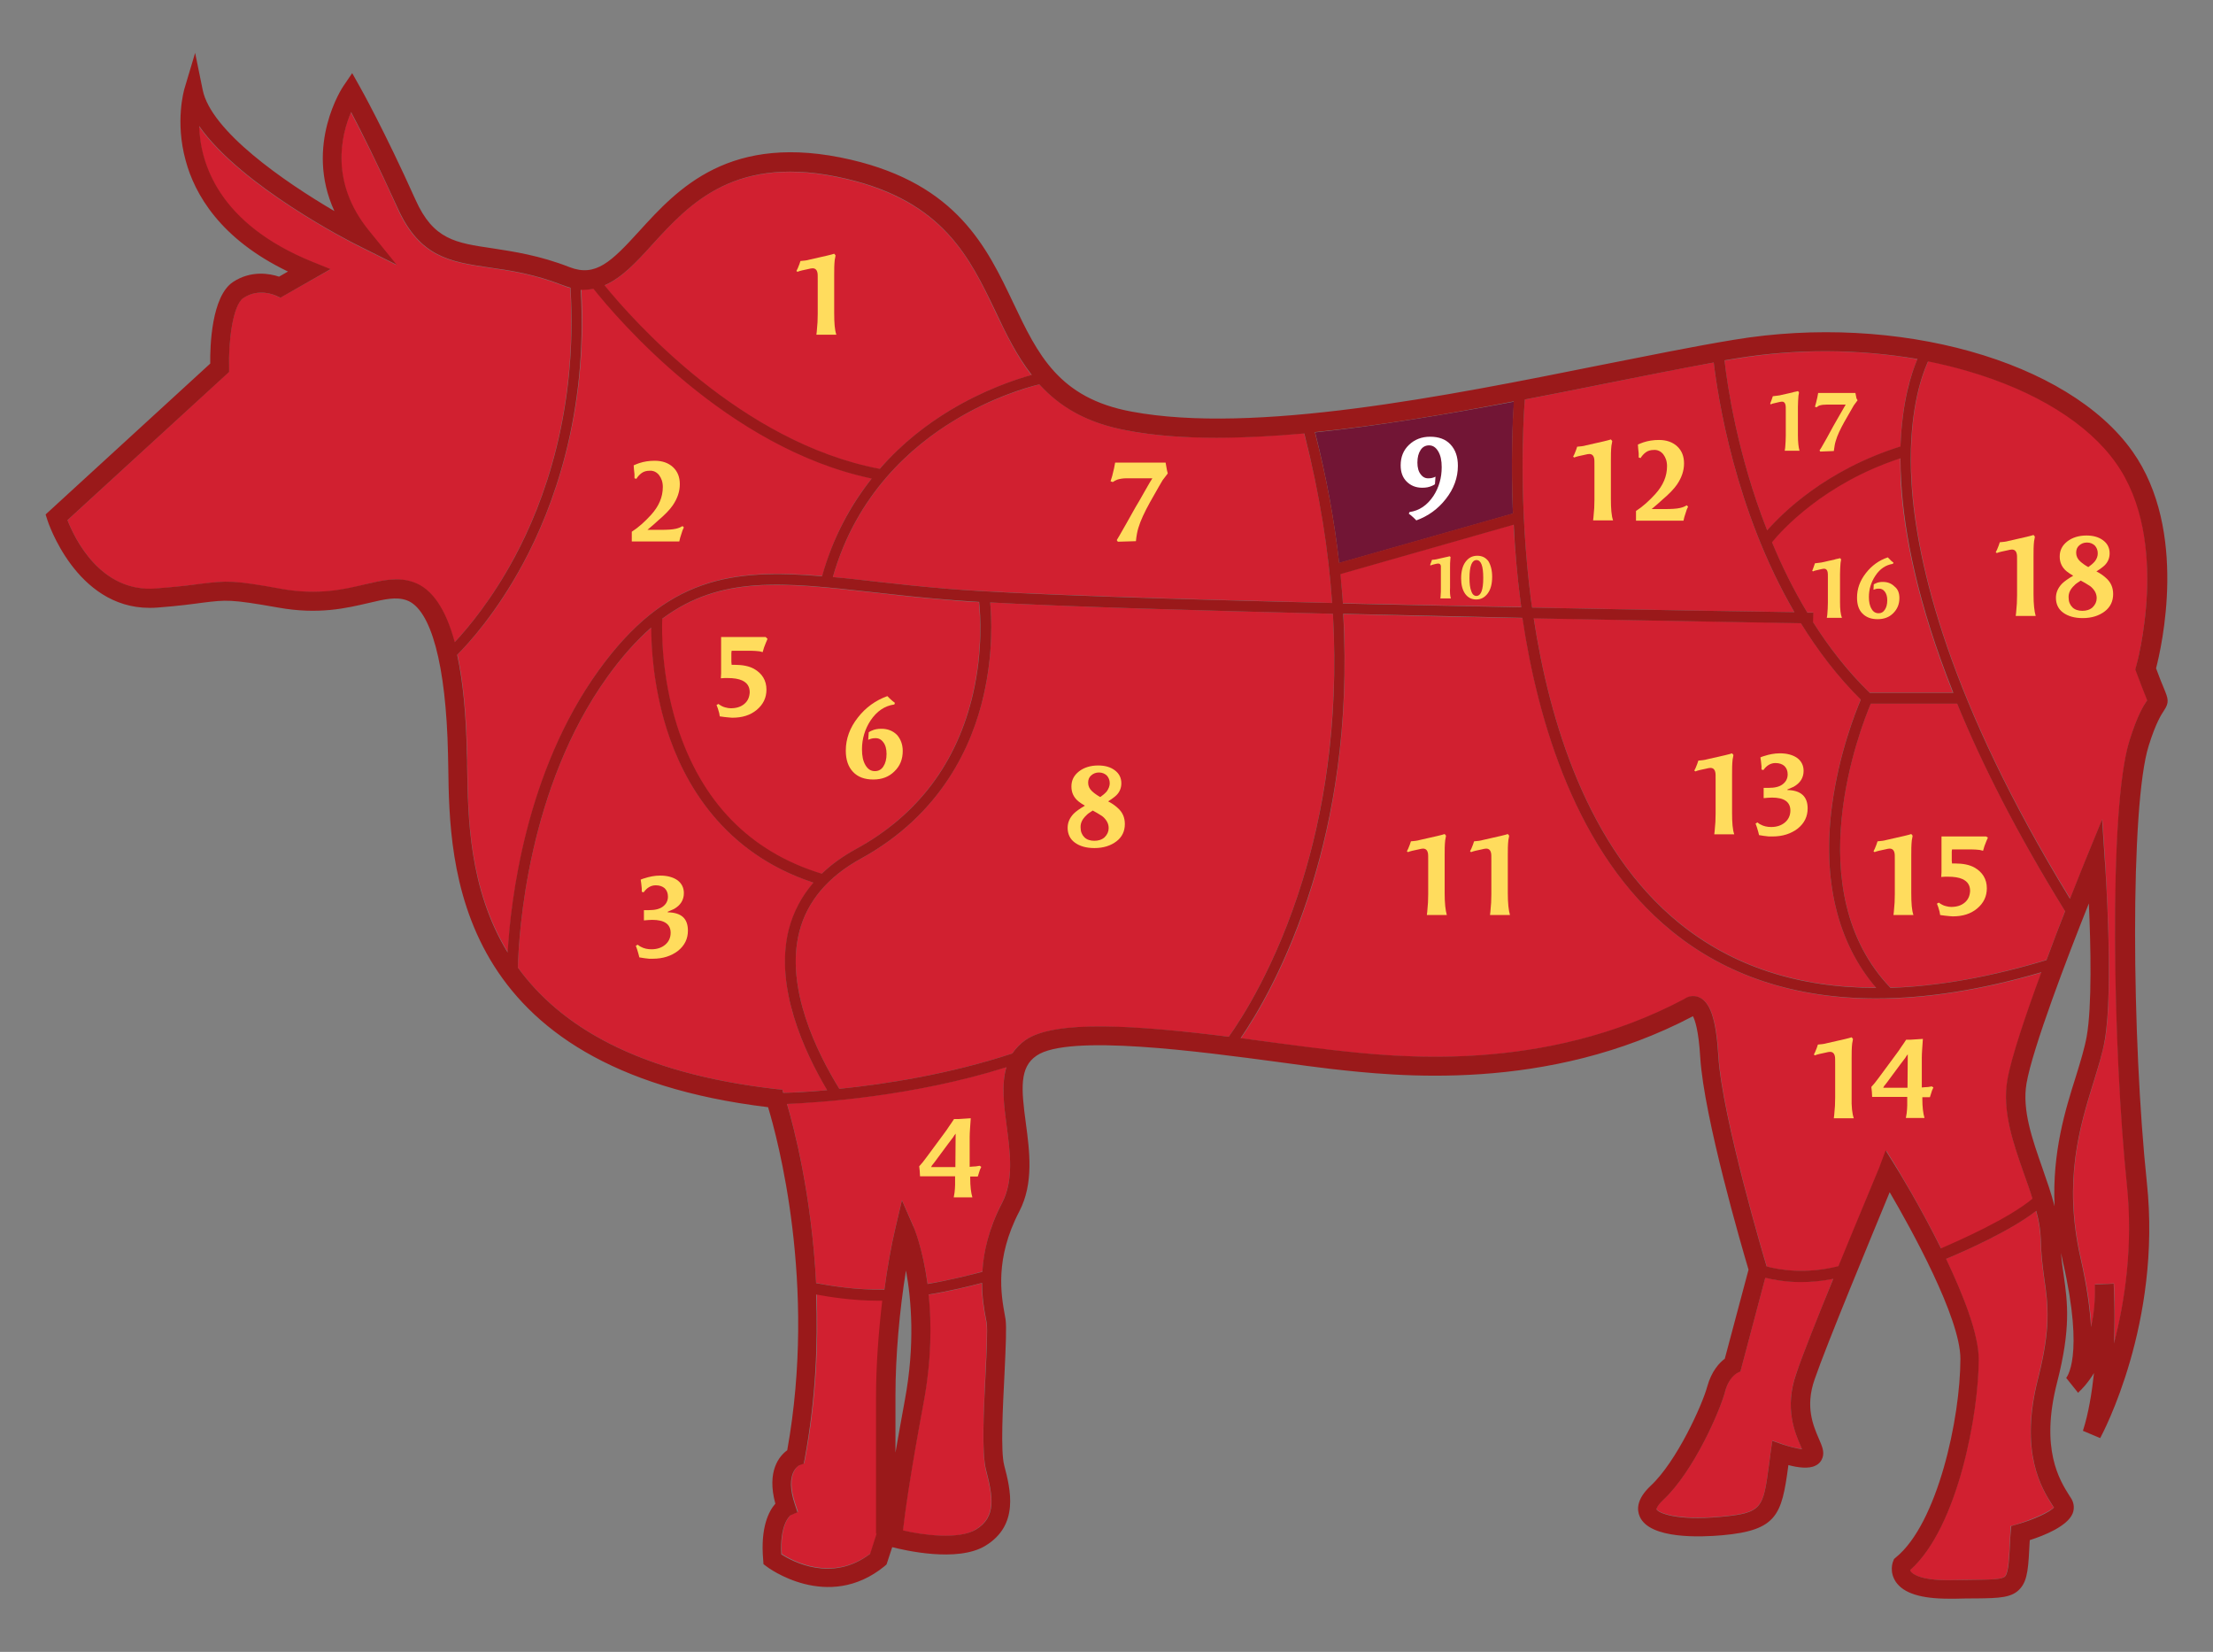 <?xml version="1.0" encoding="utf-8"?>
<!-- Generator: Adobe Illustrator 27.3.1, SVG Export Plug-In . SVG Version: 6.00 Build 0)  -->
<svg version="1.1" id="Capa_1" xmlns="http://www.w3.org/2000/svg" xmlns:xlink="http://www.w3.org/1999/xlink" x="0px" y="0px"
	 viewBox="0 0 820 612" style="enable-background:new 0 0 820 612;" xml:space="preserve">
<rect x="0" y="0" width="820" height="612" fill="#808080" stroke="none"/>
<style type="text/css">
	.st0{fill:none;}
	.st1{fill:#D12030;}
	.st2{fill:#721535;}
	.st3{fill:#9A191A;}
	.st4{fill:#FFDC5D;}
	.st5{fill:#FFFFFF;}
</style>
<path class="st0" d="M335.7,470.8c-2.4,14.8-3.9,31.7-3.9,46.4v21.2c1-5.6,2.1-12.1,3.5-19.6C339.1,498.1,337.8,481.5,335.7,470.8z"
	/>
<path class="st0" d="M773.1,384.1c2-11.2,1.5-33.9,0.8-49.3c-7.8,19.7-20.9,53.8-23.1,66.7c-1.7,9.9,2.2,20.8,5.9,31.4
	c1.6,4.7,3.3,9.4,4.5,14.1c-0.9-20.2,4-35.8,7.8-48C770.8,393.3,772.3,388.5,773.1,384.1z"/>
<path class="st1" d="M304.4,323.8c3.5-3.4,7.7-6.4,12.6-9.1c22.9-12.6,37.6-32,43.5-57.8c3.6-15.8,2.7-29.3,2.2-33.8
	c-4.3-0.2-8.1-0.5-11.3-0.8c-10.1-0.8-19.2-1.8-28.1-2.8c-33.2-3.7-56.4-6.3-78,9.8c-0.2,4-0.4,21,5.5,39.7
	C259.8,297.2,277.8,315.7,304.4,323.8z"/>
<path class="st2" d="M496.2,208.6l64.4-18.3c-0.8-19.3-0.1-34.6,0.4-41.5c-24.3,4.6-49.7,8.9-73.7,11.4
	C491.6,177.2,494.5,193.3,496.2,208.6z"/>
<path class="st1" d="M689.5,259.1c-8.7-8.6-16-18.3-22.2-28.3c-12.8-0.2-52-0.8-99-1.8c5.7,37.5,19.7,85.1,53.9,112.9
	c19.7,16,44.1,24,73,24c-14.5-16.8-20.1-40.2-16.3-68.1C681.5,278.8,687.6,263.6,689.5,259.1z"/>
<path class="st1" d="M497.6,223.5c22.4,0.5,44.9,1,66.1,1.4c-0.1-0.7-0.2-1.5-0.3-2.2c-1.3-10-2.1-19.6-2.6-28.4l-64.2,18.3
	C497,216.3,497.4,219.9,497.6,223.5z"/>
<path class="st1" d="M193.9,208.7c-9.8,18.3-20.1,29.5-24.4,33.8c2.1,9.7,3.3,21.9,3.6,36.6c0,1.6,0.1,3.2,0.1,4.9
	c0.2,18.6,0.6,45.2,15,68.8c1.1-19.2,6.7-66.9,33.7-104.5c25-34.7,49.4-37.7,82.8-34.9c4.1-14.7,10.7-26.7,18.4-36.2
	c-53.4-11.2-94.2-59.1-103.1-70.3c-1.5,0.3-3,0.4-4.6,0.3C217.9,153.3,205.2,187.7,193.9,208.7z"/>
<path class="st1" d="M417.7,159.5c-15.3-2.8-25.3-9.2-32.6-17.1c-5.3,1.4-17.8,5.1-31.4,13.3c-15.9,9.6-36.4,27.5-45.1,58.1
	c4.9,0.5,9.9,1,15.2,1.6c8.8,1,17.9,2,28,2.8c24.6,1.9,82.2,3.7,141.8,5.2c-1.3-19.3-4.5-40.4-10.4-62.9c-11.2,1-22.1,1.6-32.5,1.6
	C438.8,162.2,427.7,161.4,417.7,159.5z"/>
<path class="st1" d="M758.3,355.6c2.4-6.4,4.8-12.6,6.9-18.1c-18-29.1-30.8-54.7-40-76.9h-32c-3.8,9-27.4,69.1,7.3,105.3
	C718.2,365.4,737.5,361.9,758.3,355.6z"/>
<path class="st1" d="M704.1,169.7c-28.5,9.3-44.2,26.9-47.6,31.1c3.6,8.7,7.9,17.5,13.1,26.1c1.3,0,2.1,0,2.2,0l-0.1,3.5
	c5.9,9.3,12.9,18.2,21,26.2h30.9c-13.5-33.9-18.2-59.6-19.3-77.7C704.2,175.7,704.1,172.6,704.1,169.7z"/>
<path class="st1" d="M594.4,142.2c-9.5,1.9-19.3,3.9-29.4,5.8c-0.7,9.2-2.2,39.5,2.3,74.4c0.1,0.9,0.2,1.8,0.4,2.7
	c44.6,0.9,82.2,1.5,97.2,1.7c-22.1-37.9-28.4-80-29.9-92.5C622.6,136.5,608.9,139.3,594.4,142.2z"/>
<path class="st1" d="M225.1,250.7c-29.6,41.2-32.9,94.9-33.2,107.8c15.4,21.2,43.7,39.1,95.8,45l2.2,0.2l0.4,1.2
	c3.2-0.1,8.9-0.4,16.3-1c-8.5-14.1-19.8-38.3-14.2-59.7c1.7-6.4,4.7-12.1,9.1-17.2c-33.5-11-48.1-36.9-54.4-57
	c-5-16-5.7-30.5-5.7-37.5C235.9,237.2,230.5,243.2,225.1,250.7z"/>
<path class="st1" d="M654.8,196.6c5.6-6.4,21.7-22.4,49.4-31.1c0.5-16.8,4-27.3,6.3-32.4c-21.6-3.8-44.9-3.9-67.3-0.2
	c-1.4,0.2-2.8,0.5-4.2,0.7C640,142.5,643.7,168.3,654.8,196.6z"/>
<path class="st1" d="M729.2,137.4c-4.8-1.4-9.7-2.6-14.7-3.6c-2.4,5.3-7.7,19.9-6.1,45.4c1.9,29.6,13.6,80.1,58.7,153.7
	c3.4-8.6,5.9-14.7,6.2-15.5l5.7-13.9l1,15c0.1,2,3.2,48.2,0,66.7c-0.9,4.9-2.5,10.1-4.2,15.7c-5,16.2-11.3,36.4-4.8,65
	c2.4,10.6,3.6,18.9,3.9,25.6c1-4.4,1.6-9.6,1.4-15.7l7-0.3c0,0.7,0.6,10.1,0.1,22.1c4.1-15.8,7.1-36.2,4.8-58.6
	c-5.1-49-7-139.8,1-164.9c3-9.5,5.2-12.8,6.4-14.6c0,0,0-0.1,0.1-0.1c-0.2-0.4-0.4-1-0.6-1.6c-0.7-1.8-1.9-4.5-3.4-8.8l-0.4-1.1
	l0.3-1.1c0.1-0.5,12.9-46.7-7.4-75.5C773.8,156.8,754.3,144.7,729.2,137.4z"/>
<path class="st1" d="M761,558.5c-0.1-0.2-0.3-0.5-0.5-0.7c-4-6.4-12.4-19.7-5.4-47.1c4.8-18.9,3.7-27.3,2.3-37
	c-0.6-4.4-1.2-8.9-1.3-14.6c-0.1-3.4-0.7-6.9-1.7-10.5c-9.5,7.4-26.2,14.8-33.4,17.8c6.5,13.5,12.1,27.9,12.1,37.2
	c0,19.7-7.5,62.1-25.4,78.1c0,0.2,0.1,0.4,0.3,0.6c0.6,0.8,3.7,3.5,16.1,3.1c2.9-0.1,5.4-0.1,7.7-0.1c5.9-0.1,10.1-0.1,11.1-1.3
	c1.3-1.5,1.5-6.6,1.9-14.5l0.2-4.1l2.4-0.7C753.4,562.8,759.5,560,761,558.5z"/>
<path class="st1" d="M57.7,218.1c7.7-0.6,12.7-1.3,16.4-1.7c9.9-1.3,12.1-1.4,30.3,1.9c13.6,2.4,23.1,0.2,30.7-1.7
	c6.6-1.6,12.2-2.9,18.1-0.8c6.8,2.4,11.9,9.8,15.2,22.2c4.8-5.1,13.7-15.6,22.1-31.3c11.1-20.6,23.5-54.6,20.8-100c-1-0.2-2-0.6-3-1
	c-10.5-4.1-19.3-5.4-27.1-6.5c-14.4-2.1-25.7-3.8-33.9-21.9C140,61,133.6,48.4,130,41.6c-3.7,8.6-7.9,26.1,6.6,43.9l10.3,12.7
	l-14.6-7.3c-2-1-43-21.8-58.6-44.1c0.4,13.6,7,36.1,42,50.3l6.7,2.7l-18.6,10.5l-1.7-0.8c-0.2-0.1-6.3-2.9-12,0.9
	c-4,2.7-5.5,17-5.3,25.8v1.6L25,192.7C27.6,199.4,37.3,219.7,57.7,218.1z"/>
<path class="st1" d="M325.9,173.8c8.4-9.6,17.7-16.6,25.9-21.6c12.6-7.6,24.2-11.5,30.4-13.2c-5.6-7.2-9.5-15.4-13.4-23.5
	c-9.5-20.1-19.4-40.8-55.4-49.2c-41-9.6-58.1,9.3-71.8,24.4c-5.7,6.3-11.2,12.3-17.7,15.1C234.5,118.7,274.5,164.1,325.9,173.8z"/>
<path class="st1" d="M325.5,481.7c-9.4,0-18.1-1.4-22.9-2.3c0.7,18.5-0.2,39.2-4.2,60.7l-0.4,2l-1.7,0.6c-0.1,0.1-5.5,2.8-1.6,14.4
	l1,3l-2.6,1.1c-0.5,0.4-4.1,3.7-3.4,14.5c4.3,2.8,18.8,10.5,32.9-0.2l2.4-7.5v-50.9c0-11.2,0.8-23.6,2.3-35.5
	C326.6,481.7,326,481.7,325.5,481.7z"/>
<path class="st1" d="M365.3,544.8c-1.6-6.3-0.8-22-0.2-35.9c0.4-8.1,0.8-16.5,0.4-18.8c-0.1-0.5-0.2-1-0.3-1.6
	c-0.6-3.1-1.4-7.5-1.4-13.1c-4.6,1.2-12.3,3.1-19.8,4.3c1.1,10.7,1.1,24.3-1.9,40.3c-5.2,27.8-7,41.6-7.6,47.1
	c7.2,1.6,20.6,3.5,26.8-0.3C369.1,562.2,367.9,554.7,365.3,544.8z"/>
<path class="st1" d="M665.6,508.8c2.4-6.9,8-20.9,13.7-35.1c-4.4,0.9-8.5,1.2-12.1,1.2c-5.7,0-10.2-0.8-13.1-1.6l-9.2,34.7l-1.4,0.7
	c-0.1,0-3,1.7-4.3,6.8c-1.8,6.9-11.6,29.6-23,40.2c-2.3,2.1-2.5,3.3-2.4,3.4c0.6,1.3,7.2,4.2,23.5,2.8c15.8-1.4,16-3.1,18.2-19.4
	c0.2-1.4,0.4-3,0.6-4.6l0.6-4.2l4,1.4c2.4,0.9,5.2,1.5,7,1.7c-0.1-0.3-0.3-0.7-0.4-1C665.1,530.8,661.1,521.6,665.6,508.8z"/>
<path class="st1" d="M372.9,395.3c-34.6,10.9-69.5,13.1-81.3,13.6c2.5,8.4,9.1,33.4,10.8,66.4c4.8,1,14.9,2.7,25.3,2.4
	c1.1-8.2,2.5-16.1,4.1-22.9l2.4-10.2l4.2,9.6c0.2,0.6,3.5,8.3,5.3,21.4c7.8-1.2,16.1-3.3,20.3-4.5c0.5-7.2,2.3-15.8,7.3-25.5
	c4.4-8.4,3-18.7,1.7-28.7C372,409.4,371,401.7,372.9,395.3z"/>
<path class="st1" d="M719.3,462.6c7.2-3,25.2-11,33.9-18.4c-0.9-3-2-6-3.1-9.1c-4-11.4-8.2-23.2-6.2-34.9
	c1.4-8.3,6.8-24.2,12.6-39.9c-22.1,6.5-42.6,9.7-61.2,9.7c-29.9,0-55.2-8.3-75.7-24.9c-35.4-28.8-49.7-77.8-55.4-116.1
	c-21.2-0.4-43.9-0.9-66.4-1.5c2.3,42.3-4.1,76.3-11.5,100.2c-9.2,29.8-21,49-26.5,57c4.9,0.6,9.8,1.3,14.9,2c7.4,1,13.7,1.9,19,2.4
	c23.4,2.6,78.2,8.8,130.5-18.9c1.2-0.9,3.2-1.5,5.3-0.7c4.3,1.7,6.5,8.2,7.3,21.8c1.4,22.9,17.5,76.8,17.9,78
	c4.4,1.2,14.2,2.9,26.6-0.1c7.4-18.1,14.5-35.2,15.1-36.5l2.6-6.3l3.6,5.8C703.1,433.2,711.5,446.8,719.3,462.6z"/>
<path class="st1" d="M455.3,384.1c4.6-6.4,17.6-26.3,27.3-57.8c7.3-23.6,13.6-57.2,11.3-98.9c-49.6-1.2-97.9-2.6-127-4.2
	c0.5,5.3,1.2,18.5-2.4,34.3c-4.3,18.6-15.6,44.2-45.5,60.6c-12.2,6.7-19.9,15.8-22.8,27c-5.4,20.9,6.6,45,14.8,58.3
	c16.9-1.7,40.8-5.4,64.1-13.1c1.2-1.9,2.8-3.5,4.9-5C391,377.9,420.7,379.9,455.3,384.1z"/>
<path class="st3" d="M17.6,192.8c0.1,0.3,10.5,32.4,37.8,32.4c0.9,0,1.9,0,2.9-0.1c7.9-0.6,13-1.3,16.7-1.8
	c8.9-1.1,10.5-1.3,28.1,1.8c15,2.7,25.3,0.2,33.5-1.7c5.9-1.4,10.2-2.4,14.1-1c9,3.2,14.6,23.9,15.3,56.9c0,1.5,0.1,3.2,0.1,4.9
	c0.5,36.4,1.5,111.9,118.5,126c3.4,11.2,18.2,65.5,7.1,127.1c-2.9,2.1-7.7,7.7-4.4,19.8c-2.4,2.7-5.6,8.8-4.5,20.9l0.1,1.5l1.2,0.9
	c0.2,0.2,22.6,17,43.6-0.1l0.8-0.7l2.1-6.4c4.3,1.1,24.1,5.8,34.5-0.5c12.7-7.7,9.3-21,7-29.8c-1.4-5.3-0.5-21.7,0.1-33.8
	c0.5-10.7,0.8-17.4,0.4-20.3c-0.1-0.5-0.2-1.1-0.3-1.7c-1.3-7.2-3.8-20.7,5.4-38.3c5.4-10.4,3.8-22.3,2.4-32.8
	c-1.7-12.6-2.4-20.6,4-24.9c11.8-8.1,60.6-1.5,89.8,2.4c7.4,1,13.8,1.9,19.1,2.5c24,2.7,80.1,9,134.3-19.5c0.7,1.3,2.1,5.1,2.7,15.2
	c1.4,22.4,15.6,71,17.9,78.7l-8.8,33c-1.9,1.4-4.9,4.5-6.5,10.3c-1.8,6.7-11.3,27.8-21,36.8c-5.3,5-5.1,8.9-4,11.4
	c3.7,8.4,22.6,7.6,30.5,6.9c20.4-1.8,22.1-7.6,24.5-25.5c0-0.2,0-0.3,0.1-0.5c3.3,0.9,7.5,1.5,10,0.2c1.3-0.6,2.2-1.7,2.6-2.9
	c0.8-2.3-0.2-4.4-1.4-7.2c-2-4.7-5.1-11.7-1.5-21.9c4.5-13.1,21.3-53.5,27.8-69.3c7.9,13.5,26.2,46.5,26.2,61.7
	c0,22.1-8.5,61.1-23.9,73.6l-0.7,0.6l-0.3,0.8c-0.2,0.4-1.5,4,1,7.7c2.9,4.2,9.3,6.2,19.6,6.2c0.8,0,1.7,0,2.6,0
	c2.9-0.1,5.3-0.1,7.6-0.1c8.5-0.1,13.3-0.2,16.3-3.7c2.8-3.2,3-7.9,3.5-17.9c5.4-1.7,14-5.2,15.9-9.9c0.7-1.8,0.5-3.7-0.4-5.3
	c-0.3-0.4-0.5-0.9-0.9-1.4c-3.5-5.6-10.8-17.1-4.5-41.7c5.2-20.2,3.9-29.7,2.5-39.7c-0.4-2.7-0.8-5.4-1-8.4c0.2,1.1,0.5,2.3,0.7,3.4
	c8.1,35.4,1.2,43,1.1,43c0,0,0,0,0.1-0.1l4.4,5.5c0.1-0.1,0.3-0.2,0.4-0.4c0.8-0.7,3.1-3,5.5-6.9c-0.8,7.3-2,14.9-4.1,21.4l6.4,2.7
	c0.9-1.7,22.8-42.6,17.3-94.6c-5.6-53-6.3-139.9,0.7-162c2.7-8.6,4.7-11.5,5.6-12.9c2.1-3.1,1.6-4.4,0-8.3c-0.7-1.6-1.6-3.9-2.9-7.4
	c2-7.7,12-51-8.7-80.3c-23.8-33.7-87.3-51.5-147.8-41.4c-14.6,2.4-31.3,5.8-49,9.3c-57.3,11.5-128.6,25.8-174.1,17.3
	c-27.1-5-34.8-21.3-43.8-40.2c-9.8-20.6-20.8-43.9-60.1-53.1c-45-10.5-64.4,10.9-78.6,26.5c-10.3,11.3-16.1,17-25.7,13.3
	c-11.2-4.4-20.9-5.8-28.6-7c-13.7-2-21.9-3.2-28.5-17.9c-11.4-25.4-20.6-41.9-20.7-42l-2.8-5l-3.2,4.7c-0.4,0.5-14.6,22-3.4,46.4
	c-18.6-10.9-45.7-29.6-48.8-44.9l-2.8-13.7l-4,13.4c-0.1,0.5-3.5,12,0.5,26.5c3.3,12.3,12.7,29,37.9,41.1l-3.3,1.9
	c-3.3-1.1-10.3-2.5-17.1,2c-7.9,5.3-8.5,23.6-8.4,30.2l-61,55.9L17.6,192.8z M84.9,137.8v-1.6c-0.3-8.8,1.2-23.1,5.3-25.8
	c5.7-3.8,11.7-1,12-0.9l1.7,0.8l18.6-10.6l-6.7-2.7c-35-14.2-41.6-36.7-42-50.3c15.6,22.3,56.5,43.1,58.6,44.1l14.6,7.3l-10.3-12.7
	c-14.5-17.8-10.3-35.3-6.6-43.9c3.6,6.8,9.9,19.4,17.3,35.7c8.2,18.1,19.5,19.8,33.9,21.9c7.8,1.1,16.6,2.4,27.1,6.5
	c1,0.4,2,0.7,3,1c2.7,45.4-9.7,79.4-20.8,100c-8.4,15.6-17.3,26.2-22.1,31.3c-3.3-12.3-8.4-19.8-15.2-22.2
	c-5.9-2.1-11.6-0.7-18.1,0.8c-7.6,1.8-17.1,4.1-30.7,1.7c-18.2-3.3-20.3-3.1-30.3-1.9c-3.6,0.5-8.6,1.1-16.4,1.7
	c-20.5,1.7-30.2-18.6-32.8-25.3L84.9,137.8z M241.7,90.6c13.8-15.1,30.9-34,71.8-24.4c36,8.4,45.8,29.2,55.4,49.2
	c3.8,8.1,7.8,16.3,13.4,23.5c-6.2,1.7-17.8,5.6-30.4,13.2c-8.1,4.9-17.5,11.9-25.9,21.6c-51.4-9.7-91.5-55.1-102-68
	C230.5,102.9,236,96.9,241.7,90.6z M710.5,133c-2.2,5.1-5.7,15.6-6.3,32.4c-27.7,8.7-43.8,24.7-49.4,31.1
	c-11.1-28.2-14.8-54.1-15.8-63c1.4-0.2,2.8-0.5,4.2-0.7C665.6,129.1,688.8,129.3,710.5,133z M791.5,246.9l-0.3,1.1l0.4,1.1
	c1.6,4.4,2.7,7,3.4,8.8c0.2,0.6,0.5,1.2,0.6,1.6c0,0,0,0.1-0.1,0.1c-1.2,1.8-3.4,5.1-6.4,14.6c-8,25.1-6.1,115.9-1,164.9
	c2.3,22.3-0.7,42.8-4.8,58.6c0.5-12-0.1-21.3-0.1-22.1l-7,0.3c0.2,6.1-0.4,11.3-1.4,15.7c-0.4-6.6-1.5-15-3.9-25.6
	c-6.5-28.6-0.2-48.8,4.8-65c1.7-5.6,3.4-10.8,4.2-15.7c3.3-18.6,0.2-64.8,0-66.7l-1-15l-5.7,13.9c-0.3,0.8-2.8,6.8-6.2,15.5
	c-45-73.6-56.8-124.1-58.7-153.7c-1.6-25.5,3.7-40.1,6.1-45.4c5,1,9.9,2.2,14.7,3.6c25.1,7.3,44.6,19.4,54.9,34
	C804.5,200.2,791.7,246.4,791.5,246.9z M744.9,569.5c-0.4,7.8-0.6,13-1.9,14.5c-1,1.2-5.3,1.2-11.1,1.3c-2.2,0-4.8,0.1-7.7,0.1
	c-12.4,0.4-15.5-2.3-16.1-3.1c-0.2-0.2-0.3-0.4-0.3-0.6c17.9-16,25.4-58.5,25.4-78.1c0-9.3-5.7-23.8-12.1-37.2
	c7.2-3,23.9-10.4,33.4-17.8c1,3.6,1.6,7.1,1.7,10.5c0.1,5.7,0.7,10.2,1.3,14.6c1.4,9.7,2.5,18.2-2.3,37c-7,27.4,1.3,40.7,5.4,47.1
	c0.2,0.3,0.3,0.5,0.5,0.7c-1.5,1.7-7.5,4.5-13.5,6.2l-2.4,0.7L744.9,569.5z M660.7,535.2l-4-1.4l-0.6,4.2c-0.2,1.6-0.4,3.2-0.6,4.6
	c-2.2,16.3-2.4,18-18.2,19.4c-16.3,1.5-22.9-1.5-23.5-2.8c-0.1-0.1,0.2-1.3,2.4-3.4c11.4-10.6,21.2-33.3,23-40.2
	c1.3-5.1,4.2-6.7,4.3-6.8l1.4-0.7l9.2-34.7c2.9,0.7,7.4,1.6,13.1,1.6c3.6,0,7.7-0.3,12.1-1.2c-5.8,14.2-11.4,28.2-13.7,35.1
	c-4.5,12.8-0.5,22,1.7,27c0.1,0.3,0.3,0.7,0.4,1C665.9,536.7,663.1,536,660.7,535.2z M696.3,432.6c-0.5,1.3-7.7,18.4-15.1,36.5
	c-12.4,3.1-22.1,1.3-26.6,0.1c-0.4-1.3-16.5-55.1-17.9-78c-0.8-13.6-3-20.1-7.3-21.8c-2.1-0.8-4.1-0.2-5.3,0.7
	C571.7,397.9,517,391.6,493.6,389c-5.2-0.6-11.6-1.4-19-2.4c-5-0.7-10-1.3-14.9-2c5.5-8,17.3-27.2,26.5-57
	c7.4-23.9,13.9-57.9,11.5-100.2c22.5,0.5,45.2,1,66.4,1.5c5.7,38.3,20,87.4,55.4,116.1c20.4,16.6,45.8,24.9,75.7,24.9
	c18.6,0,39.1-3.2,61.2-9.7c-5.8,15.7-11.2,31.7-12.6,39.9c-2,11.6,2.2,23.5,6.2,34.9c1.1,3.1,2.2,6.1,3.1,9.1
	c-8.7,7.3-26.7,15.3-33.9,18.4c-7.8-15.8-16.2-29.4-16.9-30.5l-3.6-5.8L696.3,432.6z M375.1,390.3c-23.3,7.7-47.2,11.4-64.1,13.1
	c-8.2-13.3-20.2-37.4-14.8-58.3c2.9-11.2,10.6-20.3,22.8-27c29.9-16.4,41.3-42,45.5-60.6c3.6-15.8,2.9-29,2.4-34.3
	c29.1,1.6,77.4,3,127,4.2c2.4,41.8-4,75.3-11.3,98.9c-9.7,31.5-22.7,51.4-27.3,57.8c-34.6-4.3-64.3-6.3-75.3,1.2
	C377.9,386.8,376.3,388.5,375.1,390.3z M334.6,567c0.6-5.4,2.4-19.2,7.6-47.1c3-16,3-29.7,1.9-40.3c7.5-1.2,15.2-3.1,19.8-4.3
	c0,5.5,0.8,10,1.4,13.1c0.1,0.6,0.2,1.1,0.3,1.6c0.4,2.3,0,10.7-0.4,18.8c-0.7,13.9-1.5,29.6,0.2,35.9c2.6,10,3.8,17.4-3.8,22
	C355.2,570.5,341.9,568.7,334.6,567z M331.8,517.1c0-14.7,1.5-31.6,3.9-46.4c2,10.8,3.4,27.4-0.4,47.9c-1.4,7.5-2.5,14-3.5,19.6
	V517.1z M371.3,445.7c-5,9.6-6.9,18.3-7.3,25.5c-4.2,1.1-12.5,3.2-20.3,4.5c-1.8-13.2-5-20.9-5.3-21.4l-4.2-9.6l-2.4,10.2
	c-1.6,6.8-3,14.7-4.1,22.9c-10.4,0.2-20.5-1.5-25.3-2.4c-1.7-33-8.3-58-10.8-66.4c11.8-0.5,46.7-2.7,81.3-13.6
	c-1.9,6.4-0.9,14.2,0.1,21.7C374.3,427,375.7,437.3,371.3,445.7z M324.8,568.2l-2.4,7.5c-14.1,10.7-28.6,2.9-32.9,0.2
	c-0.6-10.8,2.9-14.1,3.4-14.5l2.6-1.1l-1-3c-3.9-11.6,1.5-14.3,1.6-14.4l1.7-0.6l0.4-2c4-21.6,4.9-42.3,4.2-60.7
	c4.9,0.9,13.6,2.3,22.9,2.3c0.5,0,1.1,0,1.6,0c-1.4,11.9-2.3,24.3-2.3,35.5v50.8H324.8z M247,270c6.3,20,20.9,46,54.4,57
	c-4.4,5.1-7.4,10.8-9.1,17.2c-5.5,21.4,5.8,45.6,14.2,59.7c-7.4,0.7-13.1,0.9-16.3,1l-0.3-1.2l-2.2-0.2c-52.1-5.9-80.4-23.8-95.8-45
	c0.3-12.9,3.6-66.6,33.2-107.8c5.4-7.5,10.8-13.5,16.2-18.2C241.3,239.5,242,254,247,270z M245.4,229.2c21.6-16.1,44.8-13.5,78-9.8
	c8.8,1,18,2,28.1,2.8c3.2,0.3,7,0.5,11.3,0.8c0.5,4.5,1.4,18-2.2,33.8c-5.9,25.8-20.6,45.3-43.5,57.8c-4.9,2.7-9.1,5.7-12.6,9.1
	c-26.6-8.1-44.6-26.6-53.6-54.8C245,250.3,245.2,233.2,245.4,229.2z M560.6,190.2l-64.4,18.3c-1.7-15.2-4.6-31.4-9-48.4
	c24-2.4,49.4-6.7,73.7-11.4C560.5,155.6,559.8,170.9,560.6,190.2z M563.4,222.8c0.1,0.7,0.2,1.5,0.3,2.2
	c-21.1-0.4-43.7-0.9-66.1-1.4c-0.2-3.6-0.6-7.2-0.9-10.9l64.2-18.3C561.3,203.2,562.1,212.8,563.4,222.8z M695.2,366
	c-28.9,0-53.3-8-73-24c-34.2-27.8-48.2-75.5-53.9-112.9c47,0.9,86.2,1.6,99,1.8c6.2,10,13.5,19.7,22.2,28.3
	c-1.9,4.5-8,19.7-10.6,38.8C675.1,325.8,680.8,349.3,695.2,366z M693.2,260.7h32c9.1,22.2,22,47.8,40,76.9
	c-2.2,5.5-4.5,11.7-6.9,18.1c-20.8,6.3-40.1,9.7-57.8,10.3C665.8,329.8,689.4,269.7,693.2,260.7z M692.8,256.7
	c-8.2-8-15.1-16.9-21-26.2l0.1-3.5c-0.1,0-0.9,0-2.2,0c-5.2-8.6-9.5-17.4-13.1-26.1c3.4-4.2,19.1-21.8,47.6-31.1
	c0,2.9,0.1,6,0.3,9.2c1.1,18.1,5.8,43.9,19.3,77.7H692.8L692.8,256.7z M664.9,226.8c-15-0.2-52.6-0.8-97.2-1.7
	c-0.1-0.9-0.3-1.8-0.4-2.7c-4.5-34.9-3-65.2-2.3-74.4c10.1-1.9,19.9-3.9,29.4-5.8c14.4-2.9,28.1-5.6,40.6-7.9
	C636.5,146.8,642.8,188.9,664.9,226.8z M493.6,223.4c-59.6-1.4-117.2-3.2-141.8-5.2c-10-0.8-19.1-1.8-28-2.8
	c-5.3-0.6-10.3-1.2-15.2-1.6c8.7-30.7,29.2-48.5,45.1-58.1c13.5-8.2,26-12,31.4-13.3c7.3,8,17.2,14.3,32.6,17.1
	c10,1.9,21.1,2.7,33.1,2.7c10.3,0,21.2-0.6,32.5-1.6C489,183.1,492.3,204.1,493.6,223.4z M219.9,107c8.9,11.2,49.7,59.1,103.1,70.3
	c-7.6,9.6-14.3,21.5-18.4,36.2c-33.3-2.8-57.8,0.2-82.8,34.9c-27.1,37.6-32.6,85.3-33.7,104.5c-14.4-23.6-14.7-50.2-15-68.8
	c0-1.7,0-3.4-0.1-4.9c-0.3-14.7-1.5-26.9-3.6-36.6c4.3-4.3,14.6-15.6,24.4-33.8c11.3-21,24-55.4,21.4-101.4
	C216.9,107.4,218.4,107.3,219.9,107z M761.3,446.9c-1.2-4.7-2.9-9.5-4.5-14.1c-3.7-10.6-7.6-21.5-5.9-31.4
	c2.2-12.9,15.2-47,23.1-66.7c0.7,15.4,1.2,38.1-0.8,49.3c-0.8,4.4-2.3,9.3-4,14.8C765.3,411.1,760.4,426.8,761.3,446.9z"/>
<g>
	<g>
		<path class="st4" d="M309.9,124h-2h-3.5h-1.9c0.1-0.9,0.2-1.5,0.2-1.9c0.2-1.7,0.3-3.6,0.3-5.8V104c0-1.6,0-2.6-0.1-2.9
			c-0.2-1.1-0.8-1.7-1.8-1.7c-0.4,0-0.9,0.1-1.7,0.3l-2.3,0.5c-0.7,0.2-1.2,0.3-1.6,0.5l-0.4-0.3l0.5-1l0.6-1.5l0.4-1.2
			c1.2-0.1,2.3-0.2,3.3-0.5l6.6-1.5c0.3-0.1,0.8-0.2,1.6-0.4c0.2-0.1,0.5-0.1,1-0.3l0.5,0.6c-0.1,0.4-0.1,1-0.3,1.7
			c-0.2,1.8-0.2,3.6-0.2,5.6V116C309.1,119.7,309.3,122.3,309.9,124z"/>
	</g>
</g>
<g>
	<g>
		<path class="st4" d="M253.4,195.4l-0.5,1.1l-0.9,2.8l-0.3,1.3c-0.4,0-0.9,0-1.5,0c-0.2,0-1,0-2.3,0h-13.8V198v-1
			c2.5-1.6,4.8-3.7,7.1-6.2c3-3.3,4.4-6.7,4.4-10.4c0-1.8-0.5-3.2-1.4-4.4c-0.9-1.1-2.1-1.7-3.5-1.6c-1.2,0-2.2,0.3-3,0.9
			c-0.8,0.6-1.4,1.3-1.9,2.1l-0.7-0.2v-1.5l-0.2-1.9l-0.1-1.4c0.7-0.3,1.4-0.6,2-0.8c1.8-0.6,3.7-0.9,5.8-0.9c2.8,0,5.1,0.8,6.8,2.4
			c1.7,1.6,2.5,3.7,2.5,6.3c0,2.7-0.9,5.3-2.6,7.8c-1.1,1.6-2.9,3.5-5.4,5.6c-1.1,1-2.4,2.2-4,3.5h5c2.3,0,4.2-0.1,5.5-0.4
			c0.9-0.2,1.7-0.5,2.5-1L253.4,195.4z"/>
	</g>
</g>
<g>
	<g>
		<path class="st4" d="M254.9,344.8c0,3-1.2,5.5-3.7,7.5c-2.5,1.9-5.6,2.9-9.3,2.9c-0.5,0-1,0-1.4,0c-1.2-0.1-2.4-0.3-3.6-0.5
			l-0.3-1.2l-0.5-1.7l-0.5-1.4l0.7-0.4c0.5,0.4,0.9,0.7,1.2,0.8c1.1,0.6,2.4,0.9,3.9,0.9c2.1,0,3.8-0.6,5.1-1.7s2-2.6,2-4.4
			c0-3.2-2.3-4.8-6.8-4.8c-0.9,0-1.9,0.1-3.1,0.2v-1.2v-1.5v-1.1c0.6,0,1.2,0,1.8,0c2.3,0,4-0.4,5.2-1.3s1.9-2.1,1.9-3.7
			c0-1.3-0.4-2.3-1.2-3.1c-0.8-0.7-1.9-1.1-3.3-1.1c-1.8,0-3.3,0.9-4.5,2.6l-0.7-0.2v-1.2l-0.2-1.9l-0.2-1.4
			c0.6-0.3,1.1-0.4,1.4-0.5c1.8-0.6,3.8-1,5.8-1c2.7,0,4.8,0.6,6.4,1.7c1.6,1.2,2.4,2.8,2.4,4.8c0,2.5-1.2,4.5-3.7,5.9
			c-0.3,0.1-1,0.4-2.3,1v0.2C252.5,338.1,254.9,340.3,254.9,344.8z"/>
	</g>
</g>
<g>
	<g>
		<path class="st4" d="M363.6,432.3l-0.5,1.1l-0.8,2.5c-0.6,0-1.2,0-1.8,0h-1v0.6c0,3.1,0.3,5.4,0.8,7.1h-1.7h-3.4h-1.8
			c0.1-0.7,0.2-1.3,0.3-1.8c0.1-1,0.2-2,0.2-2.9v-3.1h-13l-0.1-1.9l-0.2-1.8l1.3-1.5l1.6-2.1l6.5-8.8c0.6-0.8,1.1-1.5,1.6-2.3
			c0.7-1,1.4-2,1.9-2.8h1.6l4.6-0.3c-0.2,3-0.4,5.3-0.4,7v11l1.1-0.1c0.8,0,1.6-0.1,2.6-0.3L363.6,432.3z M354.1,420
			c-0.4,0.5-0.7,0.9-0.9,1.3c-0.1,0.1-0.7,0.9-1.9,2.5l-4,5.4c-0.4,0.6-0.9,1.2-1.5,2c-0.3,0.3-0.6,0.7-0.8,1.2h1.5
			c0.1,0,0.9,0,2.1,0h5.4L354.1,420z"/>
	</g>
</g>
<g>
	<g>
		<path class="st4" d="M284.4,236.7l-0.6,1.4l-0.7,1.8l-0.5,1.7c-0.4-0.1-0.8-0.2-1.2-0.3c-1-0.1-2-0.2-3.1-0.2h-7.2l-0.1,0.8v2v1.3
			l0.1,1.1c0.6,0,0.9,0,1,0c3.1,0,5.5,0.5,7.3,1.5c3,1.7,4.6,4.3,4.6,7.7c0,3-1.2,5.5-3.6,7.5s-5.4,2.9-9,2.9c0.1,0-0.4,0-1.4-0.1
			s-2.1-0.2-3.3-0.4l-0.2-1.2l-0.5-1.7l-0.3-0.8l-0.2-0.5l0.7-0.4c0.8,0.6,1.7,1.1,2.6,1.3c0.7,0.2,1.4,0.3,2,0.3c2,0,3.7-0.5,5-1.6
			s1.9-2.5,2-4.3c0-2.1-0.9-3.5-2.8-4.4c-1.3-0.6-3.1-0.9-5.5-0.9c-0.6,0-1.4,0-2.4,0.1l0.1-1.8v-2.3v-7.4c0-0.1,0-0.7,0-1.8
			c0-0.5,0-1.2,0-2h3.3h9.2c0.1,0,0.5,0,1.2,0s1.1,0,1.2,0s0.4,0,0.8,0c0.5,0,0.8,0,0.8,0L284.4,236.7z"/>
	</g>
</g>
<g>
	<g>
		<path class="st4" d="M334.5,278.2c0,3.1-1,5.6-3.1,7.6c-2,2-4.6,3-7.8,3c-3.2,0-5.7-0.9-7.5-2.8s-2.7-4.5-2.7-7.9
			c0-4.4,1.5-8.5,4.5-12.3c2.9-3.7,6.5-6.3,10.9-7.9l0.9,0.9l1,0.9l0.5,0.4l0.4,0.3l-0.2,0.6c-3.6,0.5-6.5,2.5-8.8,5.9
			c-2.1,3.2-3.2,6.8-3.2,10.7c0,2.5,0.4,4.4,1.3,5.9s2,2.2,3.5,2.2c1.3,0,2.4-0.6,3.1-1.7c0.8-1.2,1.2-2.7,1.2-4.7
			c0-1.8-0.4-3.3-1.2-4.3c-0.8-1.1-1.8-1.6-3.2-1.5c-0.8,0-1.5,0.2-2.4,0.6l0.2-2.8c0.3-0.2,0.6-0.4,1.1-0.6
			c1.1-0.5,2.2-0.7,3.6-0.7c2.4,0,4.3,0.8,5.8,2.3C333.7,273.8,334.5,275.8,334.5,278.2z"/>
	</g>
</g>
<g>
	<g>
		<path class="st4" d="M432.7,175.4c-0.4,0.6-1.1,1.4-1.9,2.5c-0.3,0.5-1.9,3.2-4.7,8.2c-2,3.6-3.5,6.8-4.3,9.5
			c-0.4,1.3-0.7,2.9-0.9,4.9l-6.7,0.2l-0.4-0.6l0.9-1.5c1.5-2.6,3.5-6.1,6-10.6c0.8-1.3,1.9-3.2,3.3-5.7c0.8-1.3,1.7-3.1,3-5.1h-1.3
			h-1.8h-6.4c-1.4,0-2.6,0.2-3.5,0.5c-0.5,0.2-1.1,0.5-1.7,0.9l-0.8-0.3l0.6-1.9l0.7-2.9l0.4-2.1h1.8c0.4,0,0.7,0,1.1,0h0.6h11.8
			c1.4,0,2.5,0,3.4,0l0.5,2.8L432.7,175.4z"/>
	</g>
</g>
<g>
	<g>
		<path class="st4" d="M416.8,305.3c0,2.6-1,4.8-3.1,6.4s-4.8,2.5-8.2,2.5c-3,0-5.4-0.7-7.2-2s-2.7-3.2-2.7-5.5
			c0-1.9,0.7-3.6,2.2-5.2c0.9-0.9,2.3-1.9,4.2-3c-1-0.6-1.8-1.1-2.4-1.6c-1.7-1.4-2.6-3.2-2.6-5.5s0.9-4.1,2.8-5.6
			c1.8-1.4,4.2-2.2,7.1-2.2c2.6,0,4.6,0.6,6.2,1.8c1.6,1.2,2.4,2.8,2.4,4.8c0,1.7-0.6,3.2-1.8,4.4c-0.5,0.5-1.5,1.3-3.1,2.3
			c1.4,0.7,2.5,1.5,3.4,2.3C415.9,300.8,416.8,302.8,416.8,305.3z M410.8,306.8c0-1.6-0.7-2.9-2-4.1c-0.2-0.2-0.6-0.5-1.3-0.9
			c-0.5-0.3-1.4-0.9-2.6-1.5c-1.1,0.7-2,1.3-2.4,1.8c-1.4,1.3-2.2,2.8-2.1,4.5c0,1.5,0.5,2.7,1.4,3.6s2.2,1.3,3.7,1.3
			s2.8-0.4,3.8-1.3C410.3,309.2,410.8,308.1,410.8,306.8z M411.2,290.2c0-1.2-0.4-2.1-1.1-2.9c-0.8-0.7-1.7-1.1-2.9-1.1
			c-1.2,0-2.1,0.4-2.9,1.1s-1.1,1.6-1.1,2.7c0,1.2,0.5,2.3,1.5,3.2c0.9,0.8,1.9,1.5,3,2.1c1-0.7,1.8-1.4,2.4-2.1
			C410.8,292.2,411.2,291.2,411.2,290.2z"/>
	</g>
</g>
<g>
	<g>
		<path class="st5" d="M540.2,172.6c0,4.4-1.5,8.5-4.5,12.3c-2.9,3.7-6.5,6.3-10.9,7.9l-0.9-0.9l-1-0.9l-0.9-0.7l0.3-0.6
			c3.6-0.5,6.5-2.5,8.8-5.9c2.1-3.2,3.1-6.8,3.1-10.7c0-2.5-0.4-4.4-1.3-5.9c-0.9-1.5-2-2.2-3.4-2.2c-1.3,0-2.4,0.6-3.1,1.7
			c-0.8,1.2-1.2,2.7-1.2,4.7c0,1.8,0.4,3.3,1.2,4.3c0.8,1.1,1.8,1.6,3.1,1.5c0.8,0,1.6-0.2,2.4-0.6l-0.2,2.8
			c-0.3,0.2-0.6,0.4-1.1,0.6c-1.1,0.5-2.2,0.7-3.6,0.7c-2.4,0-4.3-0.8-5.8-2.3s-2.2-3.5-2.2-6c0-3.1,1-5.6,3.1-7.6s4.7-3,7.8-3
			c3.2,0,5.7,0.9,7.5,2.8C539.3,166.6,540.2,169.2,540.2,172.6z"/>
	</g>
</g>
<g>
	<g>
		<path class="st4" d="M537.6,221.7h-1.1h-1.8h-1c0.1-0.5,0.1-0.8,0.1-1c0.1-0.9,0.1-1.9,0.1-3v-6.5c0-0.9,0-1.4,0-1.5
			c-0.1-0.6-0.4-0.9-0.9-0.9c-0.2,0-0.5,0-0.9,0.1l-1.2,0.3c-0.4,0.1-0.6,0.2-0.8,0.3l-0.2-0.2l0.2-0.5l0.3-0.8l0.2-0.6
			c0.6,0,1.2-0.1,1.7-0.2l3.5-0.8c0.2,0,0.4-0.1,0.9-0.2c0.1,0,0.3-0.1,0.5-0.1l0.3,0.3c0,0.2-0.1,0.5-0.1,0.9
			c-0.1,0.9-0.1,1.9-0.1,2.9v7.4C537.2,219.5,537.3,220.8,537.6,221.7z"/>
	</g>
	<g>
		<path class="st4" d="M552.9,213.7c0,2.5-0.5,4.6-1.6,6.1s-2.5,2.3-4.3,2.3c-1.7,0-3.1-0.7-4.1-2.1s-1.5-3.3-1.5-5.7
			c0-2.5,0.5-4.6,1.6-6.1s2.5-2.3,4.4-2.3c1.8,0,3.1,0.7,4.1,2C552.4,209.4,552.9,211.3,552.9,213.7z M549.6,214.1
			c0-4.4-0.8-6.6-2.5-6.6s-2.6,2.2-2.6,6.7c0,2.1,0.2,3.7,0.7,4.9c0.4,1.2,1.1,1.7,1.9,1.7C548.8,220.7,549.6,218.5,549.6,214.1z"/>
	</g>
</g>
<g>
	<g>
		<path class="st4" d="M536.1,339h-2h-3.5h-1.9c0.1-0.9,0.2-1.5,0.2-1.9c0.2-1.7,0.3-3.6,0.3-5.8V319c0-1.6,0-2.6-0.1-2.9
			c-0.2-1.1-0.8-1.7-1.8-1.7c-0.4,0-0.9,0.1-1.7,0.3l-2.3,0.5c-0.7,0.2-1.2,0.3-1.6,0.5l-0.4-0.3l0.5-1l0.6-1.5l0.4-1.2
			c1.2-0.1,2.3-0.2,3.3-0.5l6.6-1.5c0.3-0.1,0.8-0.2,1.6-0.4c0.2-0.1,0.5-0.1,1-0.3l0.5,0.6c-0.1,0.4-0.1,1-0.3,1.7
			c-0.2,1.8-0.2,3.6-0.2,5.6V331C535.3,334.6,535.6,337.3,536.1,339z"/>
	</g>
	<g>
		<path class="st4" d="M559.5,339h-2H554h-1.9c0.1-0.9,0.2-1.5,0.2-1.9c0.2-1.7,0.3-3.6,0.3-5.8V319c0-1.6,0-2.6-0.1-2.9
			c-0.2-1.1-0.8-1.7-1.8-1.7c-0.4,0-0.9,0.1-1.7,0.3l-2.3,0.5c-0.7,0.2-1.2,0.3-1.6,0.5l-0.4-0.3l0.5-1l0.6-1.5l0.4-1.2
			c1.2-0.1,2.3-0.2,3.3-0.5l6.6-1.5c0.3-0.1,0.8-0.2,1.6-0.4c0.2-0.1,0.5-0.1,1-0.3l0.5,0.6c-0.1,0.4-0.1,1-0.3,1.7
			c-0.2,1.8-0.2,3.6-0.2,5.6V331C558.7,334.6,559,337.3,559.5,339z"/>
	</g>
</g>
<g>
	<g>
		<path class="st4" d="M597.7,192.8h-2h-3.5h-1.9c0.1-0.9,0.2-1.5,0.2-1.9c0.2-1.7,0.3-3.6,0.3-5.8v-12.3c0-1.6,0-2.6-0.1-2.9
			c-0.2-1.1-0.8-1.7-1.8-1.7c-0.4,0-0.9,0.1-1.7,0.3l-2.3,0.5c-0.7,0.2-1.2,0.3-1.6,0.5l-0.4-0.3l0.5-1l0.6-1.5l0.4-1.2
			c1.2-0.1,2.3-0.2,3.3-0.5l6.6-1.5c0.3-0.1,0.8-0.2,1.6-0.4c0.2-0.1,0.5-0.1,1-0.3l0.5,0.6c-0.1,0.4-0.1,1-0.3,1.7
			c-0.2,1.8-0.2,3.6-0.2,5.6v14.1C596.9,188.4,597.1,191.1,597.7,192.8z"/>
	</g>
	<g>
		<path class="st4" d="M625.5,187.7l-0.5,1.1l-0.9,2.8l-0.3,1.3c-0.4,0-0.9,0-1.5,0c-0.2,0-1,0-2.3,0h-13.8v-2.6v-1
			c2.5-1.6,4.8-3.7,7.1-6.2c3-3.3,4.4-6.7,4.4-10.4c0-1.8-0.5-3.2-1.4-4.4c-0.9-1.1-2.1-1.7-3.5-1.6c-1.2,0-2.2,0.3-3,0.9
			c-0.8,0.6-1.4,1.3-1.9,2.1l-0.7-0.2V168l-0.2-1.9l-0.1-1.4c0.7-0.3,1.4-0.6,2-0.8c1.8-0.6,3.7-0.9,5.8-0.9c2.8,0,5.1,0.8,6.8,2.4
			c1.7,1.6,2.5,3.7,2.5,6.3c0,2.7-0.9,5.3-2.6,7.8c-1.1,1.6-2.9,3.5-5.4,5.6c-1.1,1-2.4,2.2-4,3.5h5c2.3,0,4.2-0.1,5.5-0.4
			c0.9-0.2,1.7-0.5,2.5-1L625.5,187.7z"/>
	</g>
</g>
<g>
	<g>
		<path class="st4" d="M642.6,309.1h-2h-3.5h-1.9c0.1-0.9,0.2-1.5,0.2-1.9c0.2-1.7,0.3-3.6,0.3-5.8v-12.3c0-1.6,0-2.6-0.1-2.9
			c-0.2-1.1-0.8-1.7-1.8-1.7c-0.4,0-0.9,0.1-1.7,0.3l-2.3,0.5c-0.7,0.2-1.2,0.3-1.6,0.5l-0.4-0.3l0.5-1l0.6-1.5l0.4-1.2
			c1.2-0.1,2.3-0.2,3.3-0.5l6.6-1.5c0.3-0.1,0.8-0.2,1.6-0.4c0.2-0.1,0.5-0.1,1-0.3l0.5,0.6c-0.1,0.4-0.1,1-0.3,1.7
			c-0.2,1.8-0.2,3.6-0.2,5.6v14.1C641.8,304.8,642,307.4,642.6,309.1z"/>
	</g>
	<g>
		<path class="st4" d="M669.8,299.5c0,3-1.2,5.5-3.7,7.5c-2.5,1.9-5.6,2.9-9.3,2.9c-0.5,0-1,0-1.4,0c-1.2-0.1-2.4-0.3-3.6-0.5
			l-0.3-1.2l-0.5-1.7l-0.5-1.4l0.7-0.4c0.5,0.4,0.9,0.7,1.2,0.8c1.1,0.6,2.4,0.9,3.9,0.9c2.1,0,3.8-0.6,5.1-1.7s2-2.6,2-4.4
			c0-3.2-2.3-4.8-6.8-4.8c-0.9,0-1.9,0.1-3.1,0.2v-1.2V293v-1.1c0.6,0,1.2,0,1.8,0c2.3,0,4-0.4,5.2-1.3s1.9-2.1,1.9-3.7
			c0-1.3-0.4-2.3-1.2-3.1c-0.8-0.7-1.9-1.1-3.3-1.1c-1.8,0-3.3,0.9-4.5,2.6l-0.7-0.2v-1.2l-0.2-1.9l-0.2-1.4
			c0.6-0.3,1.1-0.4,1.4-0.5c1.8-0.6,3.8-1,5.8-1c2.7,0,4.8,0.6,6.4,1.7c1.6,1.2,2.4,2.8,2.4,4.8c0,2.5-1.2,4.5-3.7,5.9
			c-0.3,0.1-1,0.4-2.3,1v0.2C667.3,292.8,669.8,295.1,669.8,299.5z"/>
	</g>
</g>
<g>
	<g>
		<path class="st4" d="M686.9,414.3h-2h-3.5h-1.9c0.1-0.9,0.2-1.5,0.2-1.9c0.2-1.7,0.3-3.6,0.3-5.8v-12.3c0-1.6,0-2.6-0.1-2.9
			c-0.2-1.1-0.8-1.7-1.8-1.7c-0.4,0-0.9,0.1-1.7,0.3l-2.3,0.5c-0.7,0.2-1.2,0.3-1.6,0.5l-0.4-0.3l0.5-1l0.6-1.5l0.4-1.2
			c1.2-0.1,2.3-0.2,3.3-0.5l6.6-1.5c0.3-0.1,0.8-0.2,1.6-0.4c0.2-0.1,0.5-0.1,1-0.3l0.5,0.6c-0.1,0.4-0.1,1-0.3,1.7
			c-0.2,1.8-0.2,3.6-0.2,5.6v14.1C686,410,686.3,412.6,686.9,414.3z"/>
	</g>
	<g>
		<path class="st4" d="M716.4,402.9l-0.5,1.1l-0.8,2.5c-0.6,0-1.2,0-1.8,0h-1v0.6c0,3.1,0.3,5.4,0.8,7.1h-1.7H708h-1.8
			c0.1-0.7,0.2-1.3,0.3-1.8c0.1-1,0.2-2,0.2-2.9v-3.1h-13l-0.1-1.9l-0.2-1.8l1.3-1.5l1.6-2.1l6.5-8.8c0.6-0.8,1.1-1.5,1.6-2.3
			c0.7-1,1.4-2,1.9-2.8h1.6l4.6-0.3c-0.2,3-0.4,5.3-0.4,7v11l1.1-0.1c0.8,0,1.6-0.1,2.6-0.3L716.4,402.9z M706.9,390.6
			c-0.4,0.5-0.7,0.9-0.9,1.3c-0.1,0.1-0.7,0.9-1.9,2.5l-4,5.4c-0.4,0.6-0.9,1.2-1.5,2c-0.3,0.3-0.6,0.7-0.8,1.2h1.5
			c0.1,0,0.9,0,2.1,0h5.4L706.9,390.6z"/>
	</g>
</g>
<g>
	<g>
		<path class="st4" d="M709,339h-2h-3.5h-1.9c0.1-0.9,0.2-1.5,0.2-1.9c0.2-1.7,0.3-3.6,0.3-5.8V319c0-1.6,0-2.6-0.1-2.9
			c-0.2-1.1-0.8-1.7-1.8-1.7c-0.4,0-0.9,0.1-1.7,0.3l-2.3,0.5c-0.7,0.2-1.2,0.3-1.6,0.5l-0.4-0.3l0.5-1l0.6-1.5l0.4-1.2
			c1.2-0.1,2.3-0.2,3.3-0.5l6.6-1.5c0.3-0.1,0.8-0.2,1.6-0.4c0.2-0.1,0.5-0.1,1-0.3l0.5,0.6c-0.1,0.4-0.1,1-0.3,1.7
			c-0.2,1.8-0.2,3.6-0.2,5.6V331C708.2,334.6,708.4,337.3,709,339z"/>
	</g>
	<g>
		<path class="st4" d="M736.6,310.3l-0.6,1.4l-0.7,1.8l-0.5,1.7c-0.4-0.1-0.8-0.2-1.2-0.3c-1-0.1-2-0.2-3.1-0.2h-7.2l-0.1,0.8v2v1.3
			l0.1,1.1c0.6,0,0.9,0,1,0c3.1,0,5.5,0.5,7.3,1.5c3,1.7,4.6,4.3,4.6,7.7c0,3-1.2,5.5-3.6,7.5c-2.4,2-5.4,2.9-9,2.9
			c0.1,0-0.4,0-1.4-0.1s-2.1-0.2-3.3-0.4l-0.2-1.2l-0.5-1.7l-0.3-0.8l-0.2-0.5l0.7-0.4c0.8,0.6,1.7,1.1,2.6,1.3
			c0.7,0.2,1.4,0.3,2,0.3c2,0,3.7-0.5,5-1.6s1.9-2.5,2-4.3c0-2.1-0.9-3.5-2.8-4.4c-1.3-0.6-3.1-0.9-5.5-0.9c-0.6,0-1.4,0-2.4,0.1
			l0.1-1.8v-2.3v-7.1c0-0.1,0-0.7,0-1.8c0-0.5,0-1.2,0-2h3.3h9.2c0.1,0,0.5,0,1.2,0s1.1,0,1.2,0c0.1,0,0.4,0,0.8,0
			c0.5,0,0.8,0,0.8,0L736.6,310.3z"/>
	</g>
</g>
<g>
	<g>
		<path class="st4" d="M682.5,228.9h-1.6h-2.6h-1.4c0.1-0.6,0.2-1.1,0.2-1.4c0.1-1.3,0.2-2.7,0.2-4.3v-9.1c0-1.2,0-1.9-0.1-2.2
			c-0.2-0.8-0.6-1.2-1.3-1.2c-0.3,0-0.7,0.1-1.2,0.2l-1.7,0.4c-0.5,0.1-0.9,0.2-1.2,0.4l-0.3-0.2l0.3-0.8l0.4-1.1l0.3-0.9
			c0.9-0.1,1.7-0.2,2.4-0.3l4.9-1.1c0.2-0.1,0.6-0.2,1.2-0.3c0.1,0,0.4-0.1,0.8-0.2l0.4,0.4c0,0.3-0.1,0.8-0.2,1.3
			c-0.1,1.3-0.2,2.7-0.2,4.2v10.4C681.8,225.7,682,227.6,682.5,228.9z"/>
	</g>
	<g>
		<path class="st4" d="M703.8,221.6c0,2.3-0.8,4.1-2.3,5.6s-3.4,2.2-5.8,2.2c-2.4,0-4.2-0.7-5.6-2.1s-2-3.4-2-5.9
			c0-3.3,1.1-6.3,3.3-9.1c2.1-2.7,4.8-4.7,8.1-5.8l0.7,0.7l0.7,0.7l0.4,0.3l0.3,0.2l-0.2,0.5c-2.6,0.4-4.8,1.8-6.5,4.4
			c-1.6,2.4-2.4,5-2.4,7.9c0,1.8,0.3,3.3,1,4.4c0.6,1.1,1.5,1.6,2.6,1.6c1,0,1.7-0.4,2.3-1.3c0.6-0.9,0.9-2,0.9-3.5
			c0-1.4-0.3-2.4-0.9-3.2c-0.6-0.8-1.4-1.2-2.4-1.1c-0.6,0-1.1,0.1-1.8,0.4l0.1-2c0.2-0.1,0.5-0.3,0.8-0.4c0.8-0.4,1.7-0.5,2.6-0.5
			c1.8,0,3.2,0.6,4.3,1.7C703.3,218.3,703.8,219.8,703.8,221.6z"/>
	</g>
</g>
<g>
	<g>
		<path class="st4" d="M666.8,167h-1.5h-2.6h-1.4c0.1-0.6,0.2-1.1,0.2-1.4c0.1-1.3,0.2-2.7,0.2-4.3v-9.1c0-1.2,0-1.9-0.1-2.2
			c-0.2-0.8-0.6-1.2-1.3-1.2c-0.3,0-0.7,0.1-1.2,0.2l-1.7,0.4c-0.5,0.1-0.9,0.2-1.2,0.4l-0.3-0.2l0.3-0.8l0.4-1.1l0.3-0.9
			c0.9-0.1,1.7-0.2,2.4-0.3l4.9-1.1c0.2-0.1,0.6-0.2,1.2-0.3c0.1,0,0.4-0.1,0.8-0.2l0.4,0.4c0,0.3-0.1,0.8-0.2,1.3
			c-0.1,1.3-0.2,2.7-0.2,4.2v10.4C666.2,163.7,666.4,165.7,666.8,167z"/>
	</g>
	<g>
		<path class="st4" d="M688.3,148.3c-0.3,0.4-0.8,1.1-1.4,1.9c-0.2,0.4-1.4,2.4-3.5,6.1c-1.5,2.7-2.6,5-3.2,7.1
			c-0.3,0.9-0.5,2.2-0.7,3.7l-5,0.2l-0.3-0.4l0.7-1.1c1.1-1.9,2.6-4.5,4.4-7.9c0.6-1,1.4-2.4,2.4-4.2c0.6-1,1.3-2.3,2.2-3.8h-1h-1.3
			h-4.7c-1,0-1.9,0.1-2.6,0.3c-0.4,0.1-0.8,0.4-1.2,0.7l-0.6-0.2l0.4-1.4l0.5-2.1l0.3-1.6h1.4c0.3,0,0.5,0,0.8,0h0.4h8.7
			c1,0,1.8,0,2.5,0l0.4,2L688.3,148.3z"/>
	</g>
</g>
<g>
	<g>
		<path class="st4" d="M754.3,228.2h-2h-3.5h-1.9c0.1-0.9,0.2-1.5,0.2-1.9c0.2-1.7,0.3-3.6,0.3-5.8v-12.3c0-1.6,0-2.6-0.1-2.9
			c-0.2-1.1-0.8-1.7-1.8-1.7c-0.4,0-0.9,0.1-1.7,0.3l-2.3,0.5c-0.7,0.2-1.2,0.3-1.6,0.5l-0.4-0.3l0.5-1l0.6-1.5l0.4-1.2
			c1.2-0.1,2.3-0.2,3.3-0.5l6.6-1.5c0.3-0.1,0.8-0.2,1.6-0.4c0.2-0.1,0.5-0.1,1-0.3l0.5,0.6c-0.1,0.4-0.1,1-0.3,1.7
			c-0.2,1.8-0.2,3.6-0.2,5.6v14.1C753.5,223.9,753.8,226.5,754.3,228.2z"/>
	</g>
	<g>
		<path class="st4" d="M783,220.1c0,2.6-1,4.8-3.1,6.4c-2.1,1.6-4.8,2.5-8.2,2.5c-3,0-5.4-0.7-7.2-2s-2.7-3.2-2.7-5.5
			c0-1.9,0.7-3.6,2.2-5.2c0.9-0.9,2.3-1.9,4.2-3c-1-0.6-1.8-1.1-2.4-1.6c-1.7-1.4-2.6-3.2-2.6-5.5s0.9-4.1,2.8-5.6
			c1.8-1.4,4.2-2.2,7.1-2.2c2.6,0,4.6,0.6,6.2,1.8c1.6,1.2,2.4,2.8,2.4,4.8c0,1.7-0.6,3.2-1.8,4.4c-0.5,0.5-1.5,1.3-3.1,2.3
			c1.4,0.7,2.5,1.5,3.4,2.3C782.1,215.6,783,217.6,783,220.1z M776.9,221.6c0-1.6-0.7-2.9-2-4.1c-0.2-0.2-0.6-0.5-1.3-0.9
			c-0.5-0.3-1.4-0.9-2.6-1.5c-1.1,0.7-2,1.3-2.4,1.8c-1.4,1.3-2.2,2.8-2.1,4.5c0,1.5,0.5,2.7,1.4,3.6c0.9,0.9,2.2,1.3,3.7,1.3
			s2.8-0.4,3.8-1.3C776.4,224,776.9,222.9,776.9,221.6z M777.3,205c0-1.2-0.4-2.1-1.1-2.9c-0.8-0.7-1.7-1.1-2.9-1.1
			s-2.1,0.4-2.9,1.1c-0.8,0.7-1.1,1.6-1.1,2.7c0,1.2,0.5,2.3,1.5,3.2c0.9,0.8,1.9,1.5,3,2.1c1-0.7,1.8-1.4,2.4-2.1
			C777,207,777.3,206,777.3,205z"/>
	</g>
</g>
</svg>
